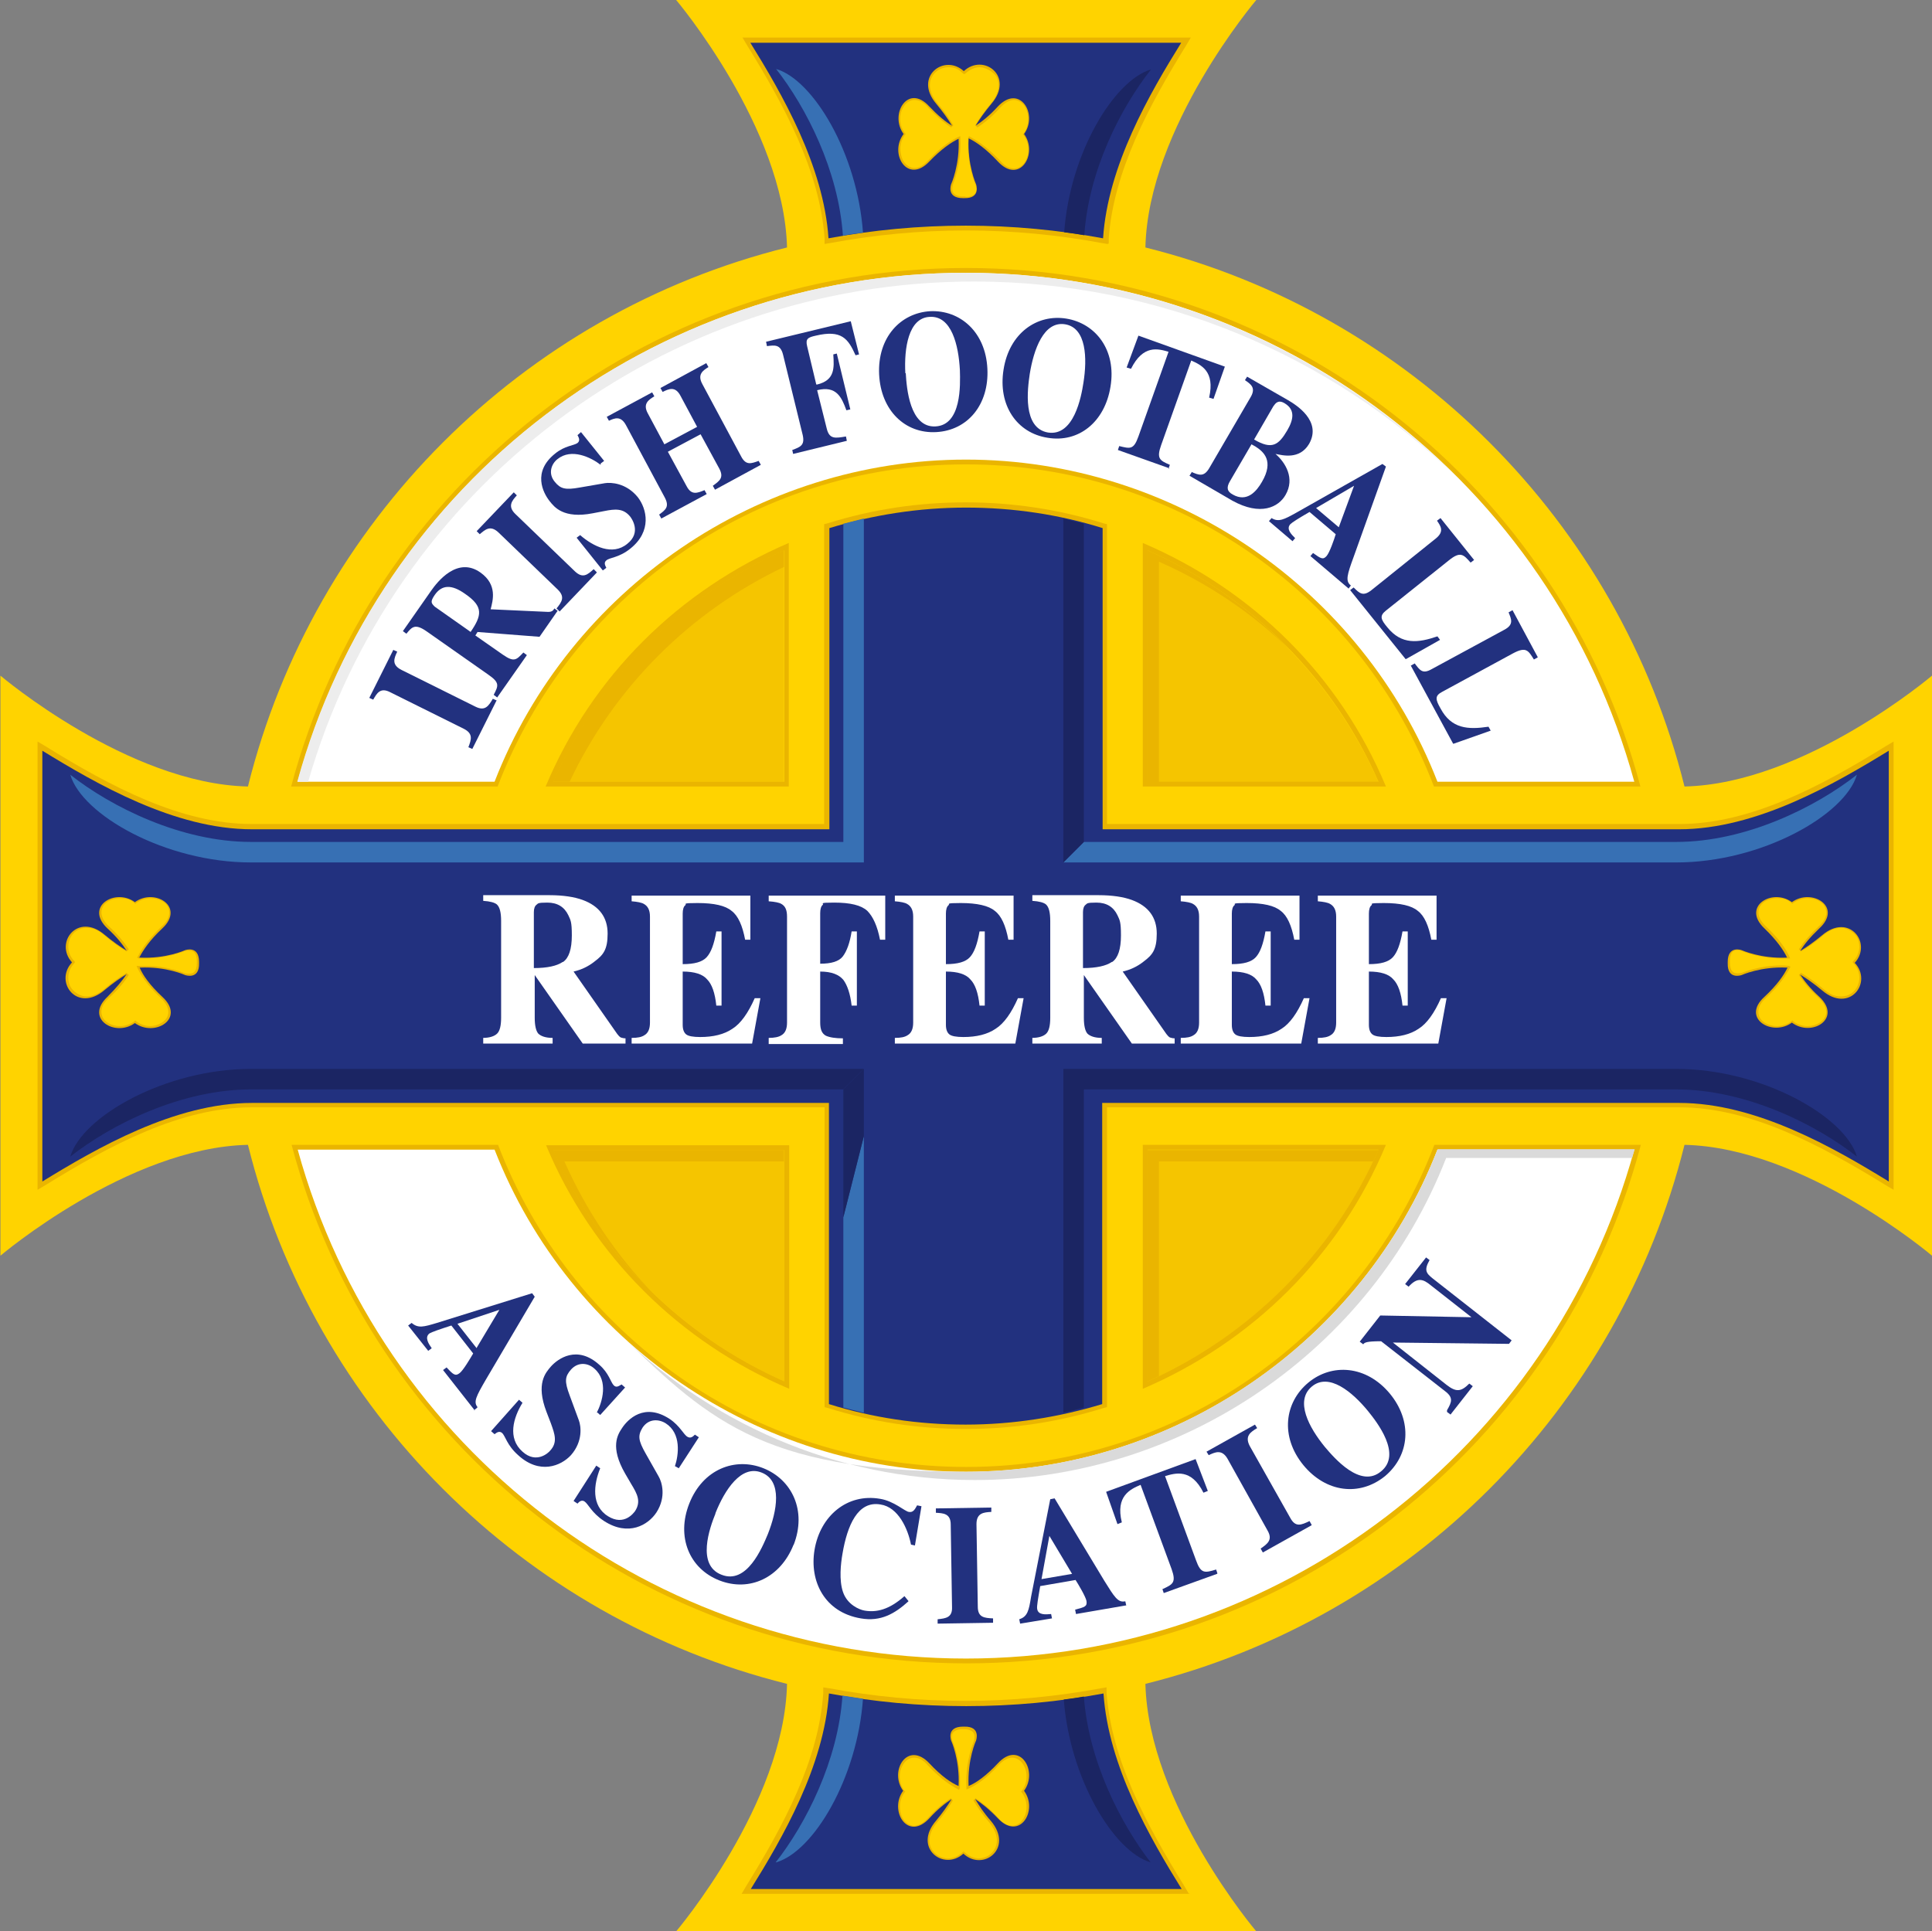 <?xml version="1.0" encoding="UTF-8"?>
<svg id="Livello_1" xmlns="http://www.w3.org/2000/svg" version="1.1" viewBox="0 0 442.6 442.5">
  <rect x="0" y="0" width="442.6" height="442.5" fill="#808080" stroke="none"/>
  <!-- Generator: Adobe Illustrator 29.3.0, SVG Export Plug-In . SVG Version: 2.1.0 Build 146)  -->
  <defs>
    <style>
      .st0, .st1, .st2, .st3 {
        fill-rule: evenodd;
      }

      .st0, .st4 {
        fill: #ffd300;
      }

      .st1, .st5 {
        fill: #fff;
      }

      .st6, .st2 {
        fill: #eab500;
      }

      .st7 {
        fill: #dadada;
      }

      .st8, .st3 {
        fill: #22317f;
      }

      .st9 {
        fill: #1b2563;
      }

      .st10 {
        fill: #f5c500;
      }

      .st11 {
        fill: #3770b4;
      }

      .st12 {
        fill: #ededed;
      }
    </style>
  </defs>
  <path class="st0" d="M442.6,154.8s-29.2,24.8-56.7,25.4c-15.1-60.7-62.9-108.4-123.5-123.5.6-27.5,25.4-56.7,25.4-56.7h-132.9s24.7,29.2,25.4,56.7c-60.7,15.1-108.4,62.9-123.5,123.5-27.5-.6-56.7-25.4-56.7-25.4v132.9s29.2-24.8,56.7-25.4c15.1,60.7,62.9,108.4,123.5,123.5-.6,27.5-25.4,56.7-25.4,56.7h132.9s-24.7-29.1-25.4-56.7c60.7-15.1,108.4-62.9,123.5-123.5,27.5.6,56.7,25.4,56.7,25.4v-132.9"/>
  <path class="st2" d="M221.3,106.4c48.9,0,90.7,30.6,107.2,73.8h47.3c-18.1-68.4-80.5-118.8-154.5-118.8s-136.4,50.4-154.6,118.8h47.3c16.5-43.1,58.3-73.8,107.2-73.8M221.3,336.1c-48.9,0-90.7-30.6-107.2-73.8h-47.3c18.1,68.4,80.5,118.8,154.6,118.8s136.4-50.4,154.5-118.8h-47.3c-16.5,43.1-58.3,73.8-107.2,73.8"/>
  <path class="st1" d="M221.3,380c-71.5,0-134.2-47.9-153.1-116.6h45.1c17.2,44.1,60.5,73.8,108,73.8s90.8-29.6,108-73.8h45.1c-18.9,68.7-81.6,116.6-153.1,116.6M374.4,179.1h-45.1c-17.2-44.2-60.5-73.8-108-73.8s-90.8,29.6-108,73.8h-45.1c18.9-68.7,81.6-116.6,153.1-116.6s134.2,47.9,153.1,116.6"/>
  <path class="st12" d="M223.2,64.5c42.3,0,81.6,16.8,110.4,44.7-29.1-29.1-69.1-46.7-112.4-46.7-71.5,0-134.2,47.9-153.1,116.6h2.5c19.5-67.7,81.7-114.6,152.5-114.6"/>
  <path class="st7" d="M329.3,263.4c-17.2,44.1-60.5,73.8-108,73.8s-59.7-12.4-81-33.2c21.5,21.9,51.3,35.1,83,35.1,47.5,0,90.8-29.6,108-73.8h42.6c.2-.7.4-1.3.6-2h-45.1"/>
  <path class="st2" d="M272.6,433.9h-102.7l1-1.7c8.6-13.9,16.7-29,17.7-44.3v-1.3c0,0,1.3.2,1.3.2,10.2,1.9,20.7,2.9,31.2,2.9s21-1,31.2-2.9l1.2-.2v1.2c1.1,15.4,9.2,30.4,17.8,44.3l1,1.7M221.3,327.4c-10.8,0-21.5-1.6-31.6-4.8l-.8-.2v-68.7H57.7c-16.2,0-32.4,8.6-47.4,17.9l-1.7,1v-102.7l1.7,1c15,9.3,31.2,17.9,47.4,17.9h131.1v-68.7l.8-.2c10.2-3.2,20.8-4.8,31.6-4.8s21.4,1.6,31.6,4.8l.8.2v68.7h131.1c16.2,0,32.4-8.6,47.4-17.9l1.7-1v102.7l-1.7-1c-15.1-9.3-31.2-17.9-47.4-17.9h-131.1v68.7l-.8.2c-10.2,3.2-20.8,4.8-31.6,4.8M253.7,55.9l-1.2-.2c-10.2-1.9-20.7-2.9-31.2-2.9s-21,1-31.2,2.9l-1.2.2v-1.3c-1.1-15.4-9.2-30.4-17.8-44.3l-1-1.7h102.7l-1,1.7c-8.6,13.9-16.7,29-17.8,44.3v1.2Z"/>
  <path class="st3" d="M221.3,51.7c10.7,0,21.2,1,31.4,2.9,1.1-16.7,10.7-33.2,17.9-44.8h-98.7c7.2,11.6,16.8,28.2,17.9,44.8,10.2-1.9,20.7-2.9,31.4-2.9M221.3,390.9c-10.7,0-21.3-1-31.4-2.9-1.1,16.7-10.7,33.2-17.9,44.8h98.7c-7.2-11.6-16.8-28.2-17.9-44.8-10.2,1.9-20.7,2.9-31.4,2.9M384.8,190h-132.2v-69c-9.9-3.1-20.4-4.7-31.3-4.7s-21.4,1.7-31.3,4.7v69H57.7c-17.7,0-35.6-10.4-48-18v98.7c12.4-7.6,30.3-18,48-18h132.2v69c9.9,3.1,20.4,4.7,31.3,4.7s21.4-1.7,31.3-4.7v-69h132.2c17.7,0,35.6,10.4,48,18v-98.7c-12.4,7.6-30.3,18-48,18"/>
  <path class="st8" d="M113.7,160.6l-5.5,11-.9-.4c.7-1.8,1.1-3.1-1-4.2l-16.9-8.4c-2.3-1.2-3.1.3-3.9,1.7l-.9-.4,5.5-11,.9.4c-.7,1.5-1.4,3,1,4.2l16.9,8.4c2.2,1.1,3-.1,4-1.8l.9.4"/>
  <path class="st8" d="M127.7,140l-4.1,5.9-14.2-1.1-.5.8,6.3,4.4c2.6,1.8,3.1,1.2,4.7-.5l.8.6-6.8,9.7-.8-.6c1.1-2.1,1.4-2.8-1.2-4.6l-14.1-9.9c-2.7-1.9-3.4-1.1-4.7.5l-.8-.6,6.5-9.3c1.4-2,6-7.9,11.3-4.1,3.9,2.8,2.8,6.4,2.3,8.4l13.2.6c.9,0,1.2-.4,1.4-.8l.8.6M107.8,144.8c2.6-3.8,3-5.8-1.2-8.7-3.2-2.3-5.4-2.1-7,.2-1.1,1.6-.8,1.9,0,2.7l8.1,5.7Z"/>
  <path class="st8" d="M136.7,131.2l-8.5,8.9-.7-.7c1.2-1.5,2-2.6.3-4.3l-13.6-13.1c-1.9-1.8-3.1-.6-4.3.4l-.7-.7,8.5-8.9.7.7c-1.1,1.2-2.2,2.5-.3,4.3l13.6,13.1c1.8,1.7,2.9.8,4.3-.5l.7.7"/>
  <path class="st8" d="M137.6,106.5c-2.2-1.7-6.7-3.9-9.9-1.3-1.4,1.1-2.2,3.3-.6,5.2,1.3,1.6,2.4,1.9,5.7,1.3l5.8-1c1.3-.2,4.8-.1,7.5,3.2,2.1,2.7,3.3,7.8-1.7,11.8-2.6,2.1-4.7,2-5.5,2.7-.6.5-.3,1.1,0,1.7l-.8.6-6-7.5.8-.6c3,2.6,7.4,4.8,10.8,2,3.3-2.6,1-5.8.7-6.2-1.6-2-3.5-1.8-6-1.3l-2.6.5c-6.7,1.3-8.8-1.4-9.9-2.8-1.5-1.9-4-6.7,1.3-10.9,2.2-1.8,4.3-1.8,5.1-2.4.6-.5.4-1.1,0-1.8l.8-.7,5.3,6.6-.8.6"/>
  <path class="st8" d="M174.3,106.5l-10.5,5.7-.5-.9c1.5-1.1,2.6-1.8,1.5-3.9l-4.3-7.9-7.5,4,4.3,7.9c1.1,2.1,2.4,1.6,4.1.9l.5.9-10.4,5.6-.5-.9c1.5-1.1,2.4-1.8,1.3-3.9l-8.9-16.6c-1.2-2.2-2.6-1.6-3.9-1l-.5-.9,10.4-5.6.5.9c-1.3.8-2.7,1.7-1.5,3.9l3.8,7.1,7.5-4-3.8-7.1c-1.2-2.3-2.7-1.6-4.1-.9l-.5-.9,10.5-5.7.5.9c-1.3.8-2.6,1.7-1.4,3.9l8.9,16.6c1.1,2.1,2.3,1.6,4,1l.5.9"/>
  <path class="st8" d="M175.5,78.3l19.4-4.7,1.9,7.6-.8.2c-1.7-3.8-3.2-5.9-9.1-4.5-1.8.4-2.4.7-2,2.4l2.1,8.8h.2c4.1-1,3.9-3.8,3.7-6.9l.8-.2,3.1,12.8-.9.2c-1.1-3-2.3-5.7-6.7-4.6l2.2,8.8c.6,2.5,2,2.2,4.4,1.8l.2,1-12.3,3-.2-.9c1.9-.7,2.9-1.1,2.4-3.4l-4.5-18.4c-.6-2.5-2-2.2-3.7-2l-.2-1"/>
  <path class="st8" d="M226.2,84.5c.4,8.2-4.5,14.1-11.7,14.5-7.2.4-12.7-5-13.1-13.2-.4-8.5,4.9-14.1,11.7-14.5,6.8-.3,12.7,4.7,13.1,13.2M207.5,85.5c.2,3.4.9,12.5,6.8,12.2,6-.3,5.7-9.5,5.6-12.9-.3-5.7-1.9-12.5-6.9-12.2-4.9.2-5.9,7.2-5.6,12.9"/>
  <path class="st8" d="M254.4,88.6c-1.3,8.1-7.3,12.9-14.4,11.7-7.1-1.1-11.4-7.5-10.1-15.6,1.3-8.4,7.7-12.8,14.4-11.7,6.7,1.1,11.5,7.2,10.1,15.6M235.9,85.7c-.5,3.4-1.7,12.4,4.2,13.4,5.9.9,7.6-8.1,8.1-11.4.9-5.6.7-12.6-4.2-13.4-4.9-.8-7.2,5.8-8.1,11.4"/>
  <path class="st8" d="M267.9,107.3l-11.8-4.2.3-.9c2.5.6,3.3.9,4.4-2.2l6.9-19.4c-2.4-.7-5.8-1.7-8.6,3.9l-1-.3,2.7-7.3,19.8,7.1-2.6,7.4-1-.3c1.4-6.1-1.9-7.5-4.1-8.5l-6.9,19.4c-1.1,3.1-.3,3.5,2,4.5l-.3.9"/>
  <path class="st8" d="M272.9,108.1c1.8.8,2.9,1.2,4.1-.8l9.5-16.3c1.3-2.2,0-3-1.3-3.9l.5-.8,9.4,5.4c1.7,1,7.8,4.7,4.8,10-2.2,3.7-6.1,2.6-7.7,2.3h0c2.3,2,4.5,5.6,2.3,9.4-1.6,2.8-5.7,4.9-12.2,1.3l-9.8-5.7.5-.8M281.8,110.2c-.9,1.5-.7,2.4.6,3.1,3.3,1.9,5.5-.8,6.7-2.9,2.8-4.8.4-6.9-1.5-8.1l-.9-.5-4.9,8.4ZM287.3,100.7c4.1,2.4,5.6,1.3,7.6-2.1,1.4-2.4,1.9-4.7-.6-6.2-1.5-.9-2.1,0-2.6.7l-4.4,7.6Z"/>
  <path class="st8" d="M308.9,134.8l-8.7-7.4.6-.7c1.8,1.3,2.3,1.6,3.1.7.7-.8,1.7-3.7,2.1-5l-6-5.1c-2.6,1.5-4,2.4-4.4,2.8-1,1.1.2,2.3,1.1,3.2l-.6.7-5.4-4.6.6-.7c1.6,1,2.9.3,5.6-1.2l19.8-11.2.8.6-7.4,20.7c-1.5,4.1-1.9,5.5-.7,6.5h.1c0,0-.6.8-.6.8M306.7,120.8l3.5-9.5-8.7,5.1,5.2,4.4Z"/>
  <path class="st8" d="M322,151l-12.7-15.8.8-.6c1.4,1.4,2.2,2.1,4.1.6l14.7-11.8c2-1.6,1.2-2.8.3-4.1l.8-.6,7.7,9.6-.8.6c-1.6-1.8-2.3-2.7-5-.5l-14.4,11.5c-1.5,1.2-1.2,2,.3,3.8,3.3,4.1,7.1,3.6,11.5,2.1l.6.8-7.8,4.4"/>
  <path class="st8" d="M332.9,170.4l-9.7-17.9.9-.5c1.2,1.6,1.8,2.5,3.9,1.3l16.6-9c2.3-1.2,1.6-2.5,1-4l.9-.5,5.8,10.8-.9.5c-1.3-2.1-1.8-3-4.8-1.4l-16.2,8.8c-1.7.9-1.6,1.7-.4,3.8,2.5,4.7,6.3,4.9,11,4.2l.5.9-8.5,3"/>
  <path class="st6" d="M42.4,217.7s-4.3,2-10.4,1.7h-.1c.9-1.7,2.4-4,5.3-6.7,5.3-5-1.8-9.3-6.3-6-4.5-3.3-11.6,1-6.3,6,2.1,1.9,3.5,3.7,4.4,5.1-1.5-.9-3.2-2.1-5-3.6-6.2-5.3-11.6,1.8-7.5,6.3-4.2,4.5,1.2,11.7,7.5,6.3,1.8-1.5,3.5-2.7,5-3.6-.9,1.4-2.4,3.2-4.4,5.2-5.3,5,1.8,9.3,6.3,6,4.5,3.3,11.7-1,6.3-6-2.9-2.7-4.5-5-5.2-6.7,6.1-.3,10.4,1.7,10.4,1.7,0,0,3.3,1.2,3.2-2.7v-.3c0-3.9-3.2-2.7-3.2-2.7"/>
  <path class="st4" d="M34.5,235.1c-1.2,0-2.4-.4-3.3-1.1l-.2-.2-.2.2c-1,.7-2.1,1.1-3.3,1.1-1.9,0-3.6-.9-4.1-2.3-.5-1.3,0-2.8,1.6-4.2,1.9-1.7,3.4-3.5,4.5-5.2l-.5-.5c-1.7,1-3.4,2.2-5,3.6-1.4,1.2-2.8,1.8-4.2,1.8s-3.1-1-3.8-2.5c-.7-1.7-.4-3.6,1-5.1l.2-.3-.2-.2c-1.4-1.5-1.7-3.4-1-5.1.7-1.6,2.1-2.5,3.8-2.5s2.8.6,4.2,1.8c1.6,1.4,3.3,2.6,5,3.6l.5-.5c-1.1-1.7-2.6-3.5-4.5-5.2-1.5-1.4-2.1-2.9-1.6-4.2.5-1.4,2.2-2.3,4.1-2.3s2.4.4,3.3,1.1l.2.2.2-.2c1-.7,2.1-1.1,3.3-1.1,1.9,0,3.6.9,4.1,2.3.5,1.3,0,2.8-1.6,4.2-2.4,2.3-4.2,4.5-5.4,6.8l-.2.3.4.2h.1c0,0,0,0,0,0h0c.5,0,.9,0,1.3,0,5.4,0,9-1.7,9.2-1.7,0,0,.4-.1.9-.1s.9.1,1.2.4c.4.4.6,1.1.6,2.1v.3c0,1-.2,1.7-.6,2.1-.3.3-.7.4-1.2.4s-.9-.1-.9-.1c-.1,0-3.8-1.7-9.2-1.7s-.9,0-1.4,0h-.5s.2.5.2.5c.7,1.5,2.2,3.9,5.3,6.8,1.5,1.4,2.1,2.9,1.6,4.2-.5,1.3-2.2,2.3-4.1,2.3"/>
  <path class="st6" d="M228.6,404c-2.7,2.9-5,4.5-6.7,5.2-.3-6.1,1.7-10.4,1.7-10.4,0,0,1.2-3.3-2.7-3.2h-.3c-3.9,0-2.7,3.2-2.7,3.2,0,0,2,4.3,1.7,10.4h0c-1.7-.7-4-2.3-6.7-5.2-5-5.3-9.3,1.8-6,6.3-3.3,4.5,1,11.7,6,6.3,1.9-2.1,3.7-3.5,5.1-4.4-.9,1.5-2.1,3.2-3.6,5-5.3,6.2,1.8,11.6,6.3,7.5,4.5,4.2,11.6-1.2,6.3-7.5-1.6-1.8-2.7-3.5-3.6-5,1.4.9,3.2,2.3,5.2,4.4,5,5.3,9.3-1.8,6-6.3,3.3-4.5-1-11.7-6-6.3"/>
  <path class="st4" d="M224.3,425.8c-1.2,0-2.3-.5-3.3-1.4l-.3-.2-.2.2c-1,.9-2.1,1.4-3.3,1.4-1.7,0-3.2-1-3.9-2.4-.8-1.7-.3-3.9,1.4-5.9,1.4-1.6,2.6-3.3,3.6-5l-.5-.5c-1.7,1.1-3.5,2.6-5.2,4.5-1.1,1.2-2.2,1.8-3.2,1.8s-2.1-.7-2.7-1.9c-.7-1.5-.9-3.8.5-5.7l.2-.2-.2-.2c-1.4-1.9-1.3-4.3-.5-5.7.6-1.2,1.6-1.9,2.7-1.9s2.2.6,3.2,1.8c2.8,3,5.2,4.6,6.8,5.4l.3.2.2-.4h0c0-.1,0-.2,0-.2h0c.3-6.1-1.6-10.4-1.7-10.6,0,0-.4-1.2.1-1.9.4-.5,1.1-.8,2.1-.8h.5c1,0,1.8.3,2.1.8.5.8.1,1.9.1,1.9,0,.1-2,4.5-1.7,10.6v.5s.5-.2.5-.2c1.5-.7,3.9-2.1,6.8-5.3,1.1-1.2,2.2-1.8,3.2-1.8s2.1.7,2.7,1.9c.8,1.5.9,3.8-.5,5.7l-.2.2.2.2c1.4,1.9,1.3,4.3.5,5.7-.6,1.2-1.6,1.9-2.7,1.9s-2.2-.6-3.2-1.8c-1.7-1.9-3.5-3.4-5.2-4.5l-.5.5c1,1.7,2.2,3.4,3.6,5,1.7,2,2.2,4.2,1.4,5.9-.7,1.5-2.2,2.4-3.9,2.4"/>
  <path class="st6" d="M409.4,221.7c-6-.3-10.4,1.7-10.4,1.7,0,0-3.3,1.2-3.2-2.7v-.3c0-3.9,3.2-2.7,3.2-2.7,0,0,4.4,2,10.4,1.7-.8-1.7-2.4-4-5.2-6.7-5.3-5,1.8-9.3,6.3-6,4.5-3.3,11.7,1,6.3,6-2.1,2-3.5,3.7-4.4,5.2,1.5-.9,3.2-2.1,5-3.6,6.2-5.3,11.6,1.8,7.5,6.3,4.2,4.5-1.2,11.7-7.5,6.3-1.8-1.5-3.5-2.7-5-3.6.9,1.4,2.3,3.2,4.4,5.1,5.3,5-1.8,9.3-6.3,5.9-4.5,3.3-11.7-1-6.3-5.9,2.9-2.7,4.5-5,5.3-6.7h-.1"/>
  <path class="st4" d="M414.1,235.1c-1.2,0-2.4-.4-3.3-1.1l-.2-.2-.2.2c-1,.7-2.1,1.1-3.3,1.1-1.9,0-3.6-.9-4.1-2.3-.5-1.3,0-2.8,1.6-4.2,3-2.8,4.6-5.2,5.4-6.8l.2-.3-.4-.2h-.1c-.6-.1-1-.1-1.5-.1-5.4,0-9,1.7-9.2,1.7,0,0-.4.1-.9.1s-.9-.1-1.2-.4c-.4-.4-.6-1.1-.6-2.1v-.3c0-1,.2-1.7.6-2.1.3-.3.7-.4,1.2-.4s.9.2.9.2c.1,0,3.8,1.7,9.2,1.7s.9,0,1.4,0h.5s-.2-.5-.2-.5c-.7-1.5-2.2-3.9-5.3-6.8-1.5-1.4-2.1-2.9-1.6-4.2.5-1.4,2.2-2.3,4.1-2.3s2.4.4,3.3,1.1l.2.2.2-.2c1-.7,2.1-1.1,3.3-1.1,1.9,0,3.6.9,4.1,2.3.5,1.3,0,2.8-1.6,4.2-1.8,1.7-3.4,3.5-4.5,5.2l.5.5c1.7-1,3.4-2.2,5-3.6,1.4-1.2,2.8-1.8,4.2-1.8s3.1,1,3.8,2.5c.7,1.7.4,3.6-1,5.1l-.2.2.2.3c1.4,1.5,1.7,3.4,1,5.1-.7,1.6-2.1,2.5-3.8,2.5s-2.8-.6-4.2-1.8c-1.6-1.4-3.3-2.6-5-3.6l-.5.5c1.1,1.7,2.6,3.5,4.5,5.2,1.5,1.4,2.1,2.9,1.6,4.2-.5,1.3-2.2,2.3-4.1,2.3"/>
  <path class="st11" d="M248.3,192.9h135.7c16,0,32-8,41.4-15.4-2.7,9.2-21.8,20.1-41.4,20.1h-140.4l4.7-4.7"/>
  <path class="st9" d="M243.7,53.2c1.6.2,3.1.4,4.7.7,1-14.9,8.4-29.3,15.3-38-8.5,2.5-18.6,19.2-19.9,37.3M243.6,197.6l4.7-4.7v-72.9c-1.6-.4-3.1-.8-4.7-1.2v78.8Z"/>
  <path class="st11" d="M197.7,53.3c-1.3-18.2-11.4-35-19.9-37.5,6.9,8.8,14.3,23.3,15.3,38.2,1.5-.3,3.1-.5,4.7-.7M197.9,118.8c-1.6.4-3.1.8-4.7,1.2h0v72.9H57.5c-16,0-32-8-41.4-15.4,2.7,9.2,21.8,20.1,41.4,20.1h140.4v-78.8h0"/>
  <path class="st6" d="M221.9,31.8c-.3,6,1.7,10.4,1.7,10.4,0,0,1.2,3.3-2.7,3.2h-.3c-3.9,0-2.7-3.2-2.7-3.2,0,0,2-4.4,1.7-10.4-1.7.8-4,2.4-6.7,5.2-5,5.3-9.3-1.8-5.9-6.3-3.3-4.5,1-11.7,5.9-6.3,2,2.1,3.7,3.5,5.2,4.4-.9-1.5-2.1-3.2-3.6-5-5.3-6.2,1.8-11.6,6.3-7.5,4.5-4.2,11.7,1.2,6.3,7.5-1.5,1.8-2.7,3.5-3.6,5,1.4-.9,3.2-2.3,5.1-4.4,5-5.3,9.3,1.8,6,6.3,3.3,4.5-1,11.7-6,6.3-2.7-2.9-5-4.5-6.7-5.3h0"/>
  <path class="st4" d="M221,45h-.5c-1,0-1.7-.3-2.1-.8-.5-.8-.1-1.9-.1-1.9,0-.2,2-4.5,1.7-10.6v-.5s-.5.2-.5.2c-1.5.7-3.9,2.2-6.8,5.3-1.1,1.2-2.2,1.8-3.2,1.8s-2.1-.7-2.7-1.9c-.7-1.5-.9-3.8.5-5.7l.2-.2-.2-.2c-1.4-1.9-1.3-4.3-.5-5.7.6-1.2,1.6-1.9,2.7-1.9s2.2.6,3.2,1.8c1.7,1.8,3.5,3.4,5.2,4.5l.5-.5c-1-1.7-2.2-3.4-3.6-5-1.7-2-2.2-4.2-1.4-5.9.7-1.5,2.2-2.4,3.9-2.4s2.3.5,3.3,1.4l.3.2.3-.2c1-.9,2.1-1.4,3.3-1.4s3.2,1,3.9,2.4c.8,1.7.3,3.9-1.4,5.9-1.4,1.6-2.6,3.3-3.6,5l.5.5c1.7-1.1,3.5-2.6,5.2-4.5,1.1-1.2,2.2-1.8,3.2-1.8s2.1.7,2.7,1.9c.7,1.5.9,3.8-.5,5.8l-.2.2.2.2c1.4,1.9,1.3,4.3.5,5.7-.6,1.2-1.6,1.9-2.7,1.9s-2.2-.6-3.2-1.8c-2.3-2.4-4.5-4.2-6.8-5.4l-.3-.2-.2.4h0c0,.1,0,.2,0,.2h0c-.3,6.1,1.6,10.4,1.7,10.6,0,0,.4,1.1-.1,1.9-.4.5-1.1.8-2.1.8"/>
  <path class="st9" d="M243.7,389.4c1.4,18.1,11.4,34.8,19.9,37.3-6.8-8.8-14.2-23.1-15.3-38-1.5.3-3.1.5-4.7.7M384,244.9h-140.4v78.8c1.6-.4,3.2-.8,4.7-1.2v-72.9h135.7c16,0,32,8,41.4,15.4-2.7-9.2-21.8-20.1-41.4-20.1"/>
  <path class="st9" d="M193.2,249.6H57.5c-16,0-32,8-41.4,15.4,2.7-9.2,21.8-20.1,41.4-20.1h140.4l-4.7,4.7"/>
  <path class="st11" d="M193.2,278.9v43.6h0c1.6.4,3.1.8,4.7,1.2v-63.4l-4.7,18.6M177.8,426.7c8.6-2.5,18.6-19.3,19.9-37.5-1.6-.2-3.1-.5-4.7-.7-1,14.9-8.4,29.4-15.3,38.2"/>
  <polyline class="st9" points="193.2 249.6 193.2 278.9 197.9 260.3 197.9 244.9 193.2 249.6"/>
  <path class="st8" d="M108.8,323.2l-7.3-9.3.8-.6c1.5,1.6,2,2.1,3,1.3.8-.6,2.4-3.3,3.1-4.5l-5-6.4c-2.8.9-4.5,1.5-5,1.8-1.2.9-.2,2.4.5,3.4l-.8.6-4.6-5.8.8-.6c1.5,1.3,2.8.9,5.8,0l21.8-6.8.6.8-11.2,19c-2.2,3.8-2.9,5.1-1.9,6.3h0c0,.1-.8.7-.8.7M109.2,308.8l5.2-8.7-9.6,3.2,4.4,5.6Z"/>
  <path class="st8" d="M136.7,323.7c1.3-2.5,2.7-7.3-.5-10.1-1.4-1.3-3.7-1.7-5.4.2-1.4,1.6-1.5,2.7-.3,5.9l2.1,5.7c.5,1.3,1,4.8-1.8,8-2.3,2.5-7.2,4.5-12.1,0-2.6-2.3-2.9-4.4-3.7-5.1-.6-.5-1.2-.1-1.7.3l-.8-.7,6.4-7.2.8.7c-2.1,3.4-3.5,8.1,0,11.2,3.2,2.9,6,.2,6.3-.2,1.8-1.9,1.1-3.8.2-6.3l-1-2.6c-2.5-6.5-.2-9,1-10.4,1.6-1.8,6-5,11.1-.4,2.2,1.9,2.6,4,3.3,4.7.6.6,1.1.2,1.8-.2l.8.7-5.7,6.3-.8-.7"/>
  <path class="st8" d="M154.6,336c.9-2.7,1.5-7.6-2.1-9.9-1.6-1-3.9-1.1-5.3,1-1.1,1.8-1,2.9.7,5.9l3,5.3c.7,1.2,1.8,4.6-.5,8.2-1.9,2.9-6.4,5.6-12,2-2.9-1.9-3.6-3.9-4.5-4.5-.6-.4-1.2,0-1.6.5l-.9-.6,5.2-8.1.9.6c-1.5,3.7-2.1,8.6,1.8,11,3.7,2.3,5.9-.8,6.2-1.2,1.4-2.2.5-3.9-.9-6.2l-1.4-2.4c-3.5-6.1-1.7-8.9-.7-10.4,1.3-2,5.1-5.9,10.9-2.1,2.4,1.6,3.2,3.6,4.1,4.1.7.4,1.2,0,1.7-.5l.9.6-4.6,7.1-.9-.5"/>
  <path class="st8" d="M181.8,353.9c-3,7.6-10.1,10.9-17,8.2-6.9-2.7-9.9-10-6.9-17.6,3.1-7.9,10.5-10.7,17-8.1,6.5,2.6,10,9.7,6.9,17.6M163.9,346.8c-1.3,3.2-4.4,11.8,1.4,14,5.8,2.3,9.3-6.2,10.6-9.3,2.1-5.3,3.4-12.2-1.4-14.1-4.7-1.9-8.5,4-10.6,9.3"/>
  <path class="st8" d="M208.1,366.9c-3.1,2.8-6.3,4.7-10.9,3.9-8.3-1.4-11.8-8.5-10.6-15.7,1.3-7.8,7.5-13,15-11.7,3.2.5,5.7,2.9,6.6,3,1,.2,1.4-.6,1.9-1.5l1,.2-1.5,9-.9-.2c-.7-3.6-2.9-8.6-7-9.2-5.2-.9-7.6,4.8-8.7,11.3-.4,2.3-.8,6,.1,8.7,1,3,3.8,4.1,4.9,4.3,2.8.5,5.7-.2,9.2-3.3l.9,1.1"/>
  <path class="st8" d="M227.5,371.8l-12.7.2v-1c1.9-.2,3.4-.4,3.3-2.8l-.3-18.9c0-2.6-1.8-2.6-3.4-2.7v-1s12.7-.2,12.7-.2v1c-1.7.1-3.4.2-3.4,2.8l.3,18.9c0,2.5,1.5,2.6,3.5,2.7v1"/>
  <path class="st8" d="M258.1,367.8l-11.6,2-.2-1c2.2-.6,2.8-.7,2.6-2-.2-1-1.8-3.7-2.5-4.8l-8.1,1.4c-.5,2.9-.8,4.6-.7,5.2.2,1.5,2,1.3,3.2,1.2l.2,1-7.3,1.2-.2-1c1.9-.6,2.2-2,2.7-5.1l4.4-22.4,1-.2,11.4,18.9c2.3,3.7,3.1,5,4.7,4.7h.1s.2.9.2.9M245.6,360.6l-5.2-8.7-1.8,9.9,7-1.2Z"/>
  <path class="st8" d="M278.8,360.6l-12.2,4.4-.3-.9c2.4-1.1,3.2-1.5,2.1-4.6l-7.1-19.3c-2.3,1-5.8,2.5-4.3,8.6l-1,.4-2.6-7.4,20.5-7.5,2.8,7.3-1,.4c-2.8-5.6-6.4-4.5-8.8-3.8l7.1,19.3c1.1,3.1,2,2.9,4.6,2.1l.3.9"/>
  <path class="st8" d="M300.4,349.5l-11.1,6.2-.5-.9c1.6-1.1,2.8-2,1.6-4.1l-9.2-16.5c-1.3-2.2-2.8-1.5-4.3-.8l-.5-.8,11.1-6.2.5.8c-1.5.9-2.9,1.8-1.7,4.1l9.3,16.5c1.2,2.2,2.5,1.6,4.4.7l.5.9"/>
  <path class="st8" d="M318.4,319.3c5.2,6.3,4.6,14.1-1.1,18.9-5.8,4.7-13.5,3.8-18.7-2.5-5.4-6.6-4.3-14.4,1.1-18.9,5.4-4.5,13.3-4,18.7,2.5M303.5,331.5c2.2,2.6,8.2,9.6,12.9,5.6,4.8-3.9-.9-11.2-3-13.8-3.6-4.4-9-8.9-12.9-5.6s-.6,9.4,3,13.8"/>
  <path class="st8" d="M331.5,323.1c1.1-1.9,1.5-2.9-.5-4.4l-14.6-11.4c-3.4,0-3.8.3-4.1.7l-.8-.6,4.7-6,20.9.4h0c0,0-9.3-7.3-9.3-7.3-1.8-1.5-3.1-1.9-5.1.3l-.8-.6,4.8-6.1.8.6c-1.3,2.3-.8,3,.7,4.2l18.1,14.2-.6.8-26.6-.3h0c0,0,12.3,9.7,12.3,9.7,2.2,1.7,3.3,1.6,5.2-.3l.8.6-5.1,6.5-.8-.6"/>
  <path class="st10" d="M126.7,179.1h52.9v-53.1c-23.6,10.4-42.6,29.4-52.9,53.1M262.9,126.1v53.1h52.9c-10.4-23.6-29.3-42.6-52.9-53.1M179.7,316.5v-53h-52.9c10.4,23.6,29.3,42.6,52.9,53M262.9,316.5c23.6-10.4,42.6-29.4,52.9-53h-52.9v53Z"/>
  <path class="st6" d="M126.7,179.1h3.8c10.2-21.6,27.6-39,49.1-49.2v-3.8c-23.6,10.4-42.6,29.4-52.9,53.1M265.5,128.7c11.2,4.9,21.4,11.8,30,20.2-9.2-9.6-20.3-17.4-32.6-22.8v53.1h2.6v-50.5ZM262.9,263.4v53.1c.9-.4,1.7-.8,2.6-1.2v-49.2h49.1c.4-.9.8-1.7,1.2-2.6h-52.9ZM149.6,296.3c-8.4-8.7-15.3-18.9-20.3-30.2h50.3v-2.6h-52.9c5.4,12.4,13.3,23.5,22.9,32.8"/>
  <path class="st6" d="M125,180.2h55.7v-55.8c-25.2,10.8-45.1,30.5-55.7,55.8M179.7,179.1h-52.9c10.4-23.6,29.3-42.6,52.9-53v53Z"/>
  <path class="st6" d="M261.8,124.4v55.8h55.7c-10.6-25.4-30.6-45.1-55.7-55.8M262.9,126.1c23.6,10.4,42.6,29.4,52.9,53h-52.9v-53Z"/>
  <path class="st6" d="M180.8,318.2v-55.8h-55.7c10.6,25.4,30.6,45.1,55.7,55.8M179.7,316.5c-23.6-10.4-42.6-29.4-52.9-53h52.9v53Z"/>
  <path class="st6" d="M317.5,262.3h-55.7v55.9c25.2-10.8,45.1-30.5,55.7-55.9M262.9,263.4h52.9c-10.4,23.6-29.3,42.6-52.9,53.1v-53.1Z"/>
  <path class="st5" d="M110.6,237.8c1.6,0,2.7-.4,3.3-1,.6-.6.9-1.8.9-3.6v-22.2c0-1.9-.3-3.2-1-3.8-.5-.4-1.5-.7-3.1-.8v-1.3h15.2c3.1,0,5.7.4,7.6,1.1,3.8,1.4,5.7,4,5.7,7.7s-1,4.9-3,6.4c-1.5,1.2-3.1,1.9-4.8,2.3l10,14.3c.3.4.5.6.8.8.3.1.7.2,1.1.2v1.2h-9.8l-11-15.7h0v9.8c0,1.8.3,3,.8,3.6.6.6,1.7,1,3.3,1v1.3h-15.9v-1.3M129,220.4c1.3-.9,2-2.9,2-6.1s-.3-3.5-.8-4.6c-.9-1.9-2.5-2.9-4.8-2.9s-2.1.2-2.5.5c-.4.3-.6.9-.6,1.7v12.8c3.1,0,5.3-.5,6.6-1.4Z"/>
  <path class="st5" d="M144.7,239.1v-1.3c1.4,0,2.3-.2,2.9-.6.9-.5,1.3-1.5,1.3-2.9v-24.3c0-1.5-.5-2.4-1.4-2.9-.5-.3-1.5-.5-2.8-.6v-1.3h27.2v10.1h-1.2c-.6-3.2-1.6-5.5-3.1-6.6-1.4-1.2-4-1.8-7.8-1.8s-2.4.2-2.8.5c-.4.3-.6,1-.6,1.9v11.6c2.7,0,4.5-.5,5.5-1.6,1-1.1,1.7-3,2.2-5.9h1.2v17h-1.2c-.3-2.9-1-4.9-2.1-6-1-1.2-2.9-1.8-5.6-1.8v12.2c0,1.1.3,1.8.8,2.2.5.4,1.6.6,3.2.6,3,0,5.5-.6,7.4-1.9,1.9-1.2,3.6-3.6,5.1-7h1.3l-1.9,10.4h-27.6"/>
  <path class="st5" d="M176.1,237.8c1.3,0,2.3-.2,2.9-.6.9-.5,1.3-1.5,1.3-2.9v-24.3c0-1.5-.4-2.4-1.3-2.9-.5-.3-1.5-.5-2.9-.6v-1.3h26.7v10.1h-1.2c-.6-3.1-1.6-5.3-2.9-6.6-1.4-1.3-3.9-1.9-7.6-1.9s-2.3.2-2.6.5c-.4.3-.6,1-.6,1.9v11.6c2.5,0,4.3-.5,5.2-1.7.9-1.2,1.6-3.1,2-5.7h1.2v17h-1.2c-.3-2.7-1-4.7-1.9-5.9-1-1.2-2.7-1.9-5.3-1.9v11.7c0,1.6.4,2.5,1.3,3,.9.4,2.2.6,3.9.6v1.3h-17v-1.3"/>
  <path class="st5" d="M205,239.1v-1.3c1.4,0,2.3-.2,2.9-.6.9-.5,1.3-1.5,1.3-2.9v-24.3c0-1.5-.5-2.4-1.4-2.9-.5-.3-1.5-.5-2.8-.6v-1.3h27.2v10.1h-1.2c-.6-3.2-1.6-5.5-3.1-6.6-1.4-1.2-4.1-1.8-7.8-1.8s-2.4.2-2.8.5c-.4.3-.6,1-.6,1.9v11.6c2.7,0,4.5-.5,5.5-1.6,1-1.1,1.7-3,2.2-5.9h1.2v17h-1.2c-.3-2.9-1-4.9-2.1-6-1-1.2-2.9-1.8-5.6-1.8v12.2c0,1.1.3,1.8.8,2.2.5.4,1.6.6,3.2.6,3,0,5.5-.6,7.4-1.9,1.9-1.2,3.6-3.6,5.1-7h1.3l-1.9,10.4h-27.6"/>
  <path class="st5" d="M236.4,237.8c1.6,0,2.7-.4,3.3-1,.6-.6.9-1.8.9-3.6v-22.2c0-1.9-.3-3.2-1-3.8-.5-.4-1.5-.7-3.1-.8v-1.3h15.2c3.1,0,5.7.4,7.6,1.1,3.8,1.4,5.7,4,5.7,7.7s-1,4.9-3,6.4c-1.5,1.2-3.1,1.9-4.8,2.3l10,14.3c.3.4.5.6.8.8.3.1.7.2,1.1.2v1.2h-9.8l-11-15.7h0v9.8c0,1.8.3,3,.8,3.6.6.6,1.7,1,3.3,1v1.3h-15.9v-1.3M254.8,220.4c1.3-.9,2-2.9,2-6.1s-.3-3.5-.8-4.6c-.9-1.9-2.5-2.9-4.8-2.9s-2.1.2-2.5.5c-.4.3-.6.9-.6,1.7v12.8c3.1,0,5.3-.5,6.6-1.4Z"/>
  <path class="st5" d="M270.5,239.1v-1.3c1.4,0,2.3-.2,2.9-.6.9-.5,1.3-1.5,1.3-2.9v-24.3c0-1.5-.5-2.4-1.4-2.9-.5-.3-1.5-.5-2.8-.6v-1.3h27.2v10.1h-1.2c-.6-3.2-1.6-5.5-3.1-6.6-1.4-1.2-4-1.8-7.8-1.8s-2.4.2-2.8.5c-.4.3-.6,1-.6,1.9v11.6c2.7,0,4.5-.5,5.5-1.6,1-1.1,1.7-3,2.2-5.9h1.2v17h-1.2c-.3-2.9-1-4.9-2.1-6-1-1.2-2.9-1.8-5.6-1.8v12.2c0,1.1.3,1.8.8,2.2.5.4,1.6.6,3.2.6,3,0,5.5-.6,7.4-1.9,1.9-1.2,3.6-3.6,5.1-7h1.3l-1.9,10.4h-27.6"/>
  <path class="st5" d="M301.9,239.1v-1.3c1.4,0,2.3-.2,2.9-.6.9-.5,1.3-1.5,1.3-2.9v-24.3c0-1.5-.5-2.4-1.4-2.9-.5-.3-1.5-.5-2.8-.6v-1.3h27.2v10.1h-1.2c-.6-3.2-1.6-5.5-3.1-6.6-1.4-1.2-4-1.8-7.8-1.8s-2.4.2-2.8.5c-.4.3-.6,1-.6,1.9v11.6c2.7,0,4.5-.5,5.5-1.6,1-1.1,1.7-3,2.2-5.9h1.2v17h-1.2c-.3-2.9-1-4.9-2.1-6-1-1.2-2.9-1.8-5.6-1.8v12.2c0,1.1.3,1.8.8,2.2.5.4,1.6.6,3.2.6,3,0,5.5-.6,7.4-1.9,1.9-1.2,3.6-3.6,5.1-7h1.3l-1.9,10.4h-27.6"/>
</svg>